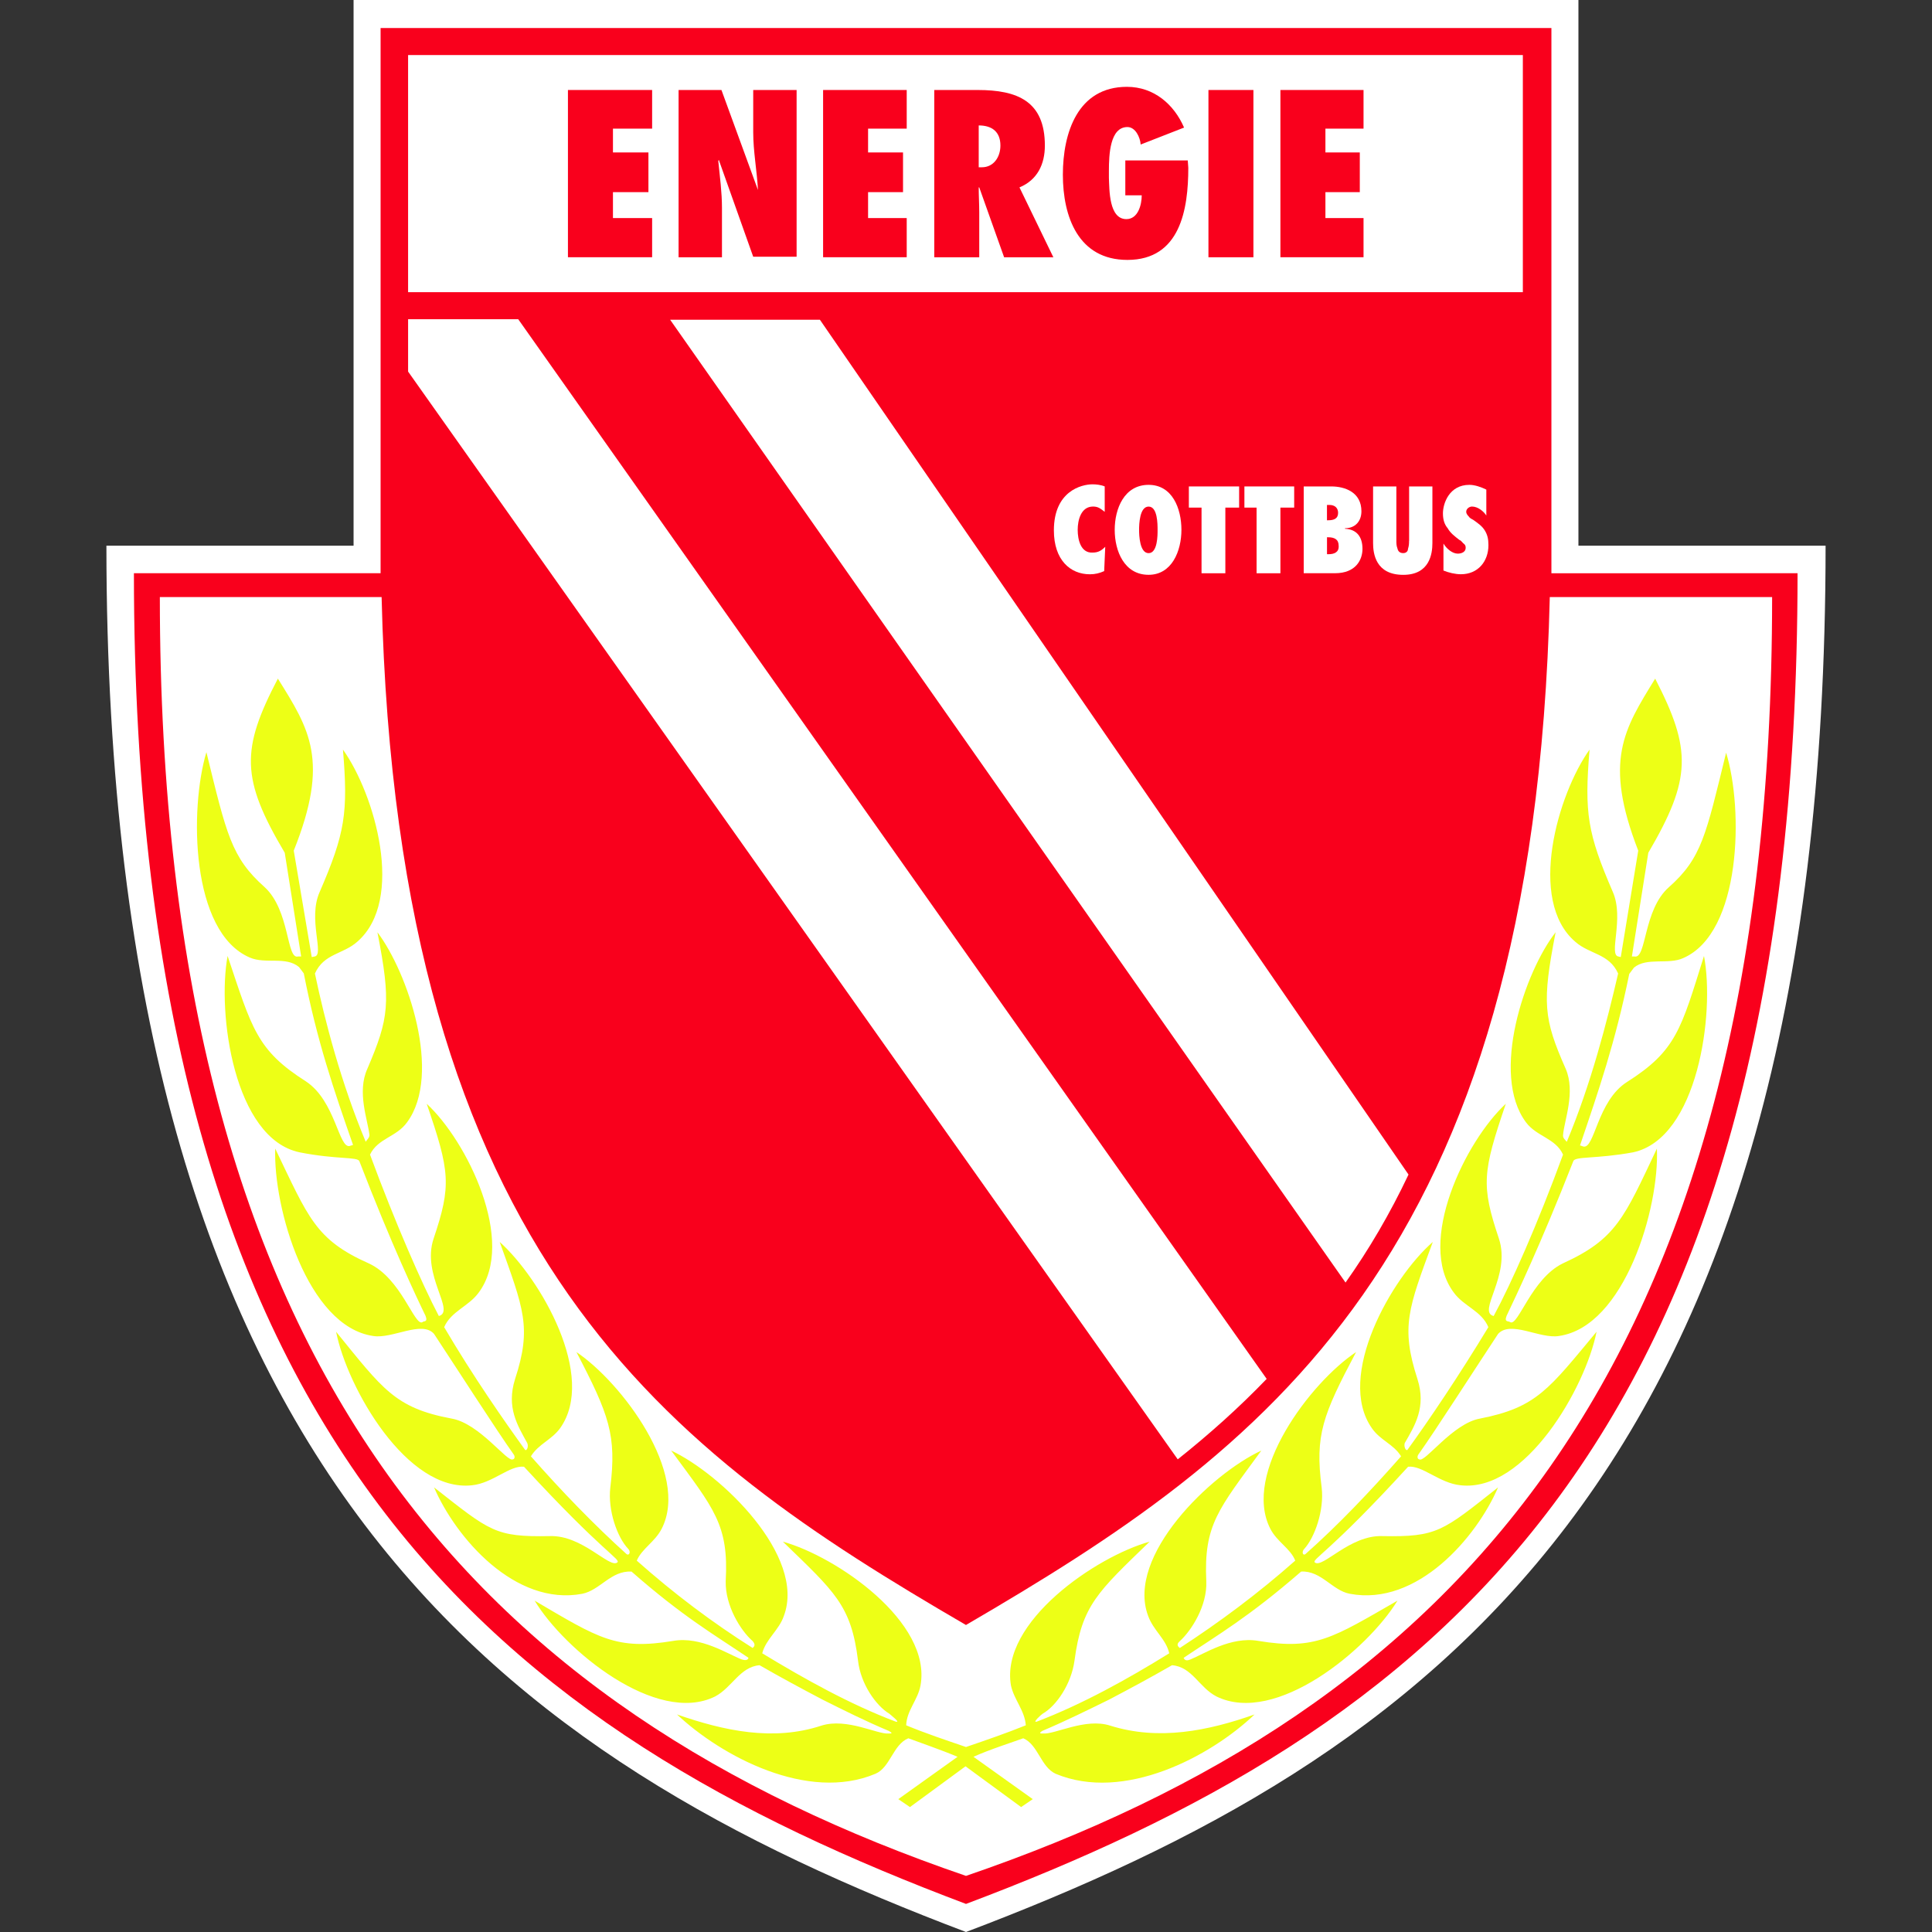 <?xml version="1.0" encoding="utf-8"?>
<!-- Generator: Adobe Illustrator 24.3.0, SVG Export Plug-In . SVG Version: 6.00 Build 0)  -->
<svg version="1.1" id="Layer_1" xmlns="http://www.w3.org/2000/svg" xmlns:xlink="http://www.w3.org/1999/xlink" x="0px" y="0px"
	 viewBox="0 0 512 512" style="enable-background:new 0 0 512 512;" xml:space="preserve">
<rect x="0" y="0" width="512" height="512" fill="#333333" stroke="none"/>
<style type="text/css">
	.st0{fill:#FFFFFF;}
	.st1{fill:#F9001C;}
	.st2{fill:#EDFF16;}
</style>
<g id="XMLID_1_">
	<path id="XMLID_3_" class="st0" d="M418.3,144.62V0H93.7v144.62H28.2C28.2,392.77,134.94,466.13,256,512
		c121.06-45.87,227.8-119.09,227.8-367.38H418.3z"/>
	<path id="XMLID_4_" class="st1" d="M411.14,151.92V7.43H100.86v144.48H35.49c0,233.7,99.45,307.06,220.51,352.65
		c121.06-45.59,220.37-118.95,220.37-352.65L411.14,151.92L411.14,151.92z"/>
	<rect id="XMLID_5_" x="108.15" y="14.59" class="st0" width="295.42" height="62.84"/>
	<path id="XMLID_6_" class="st0" d="M256,497.13C127.79,453.23,42.36,364.29,42.36,158.23h58.77
		c4.21,175.62,76.31,226.68,154.86,272.41c78.41-45.73,150.51-96.79,154.72-272.41h58.92C469.64,364.43,384.21,453.23,256,497.13"/>
	<polygon id="XMLID_7_" class="st1" points="150.51,68.17 172.82,68.17 172.82,57.79 162.44,57.79 162.44,50.92 171.84,50.92 
		171.84,40.4 162.44,40.4 162.44,34.09 172.82,34.09 172.82,23.85 150.51,23.85 	"/>
	<polygon id="XMLID_8_" class="st1" points="361.35,34.09 361.35,23.85 339.32,23.85 339.32,68.17 361.35,68.17 361.35,57.79 
		351.25,57.79 351.25,50.92 360.36,50.92 360.36,40.4 351.25,40.4 351.25,34.09 	"/>
	<rect id="XMLID_9_" x="320.25" y="23.85" class="st1" width="11.92" height="44.33"/>
	<path id="XMLID_10_" class="st1" d="M199.61,35.07c0,5.05,0.98,10.1,1.26,15.29l0,0l-9.68-26.51h-11.36v44.33h11.5V55.13
		c0-4.21-0.56-8.28-0.98-12.48l0.14-0.28l9.12,25.67h11.5V23.85h-11.5V35.07L199.61,35.07z"/>
	<polygon id="XMLID_11_" class="st1" points="218.13,68.17 240.29,68.17 240.29,57.79 230.05,57.79 230.05,50.92 239.31,50.92 
		239.31,40.4 230.05,40.4 230.05,34.09 240.29,34.09 240.29,23.85 218.13,23.85 	"/>
	<path id="XMLID_14_" class="st1" d="M276.9,38.58c0-11.78-7.29-14.73-17.81-14.73h-11.5v44.33h11.92V56.25
		c0-2.1-0.14-4.35-0.14-6.59h0.14l6.59,18.52h13.05l-8.98-18.52C274.94,47.69,276.9,43.48,276.9,38.58z M260.21,44.33h-0.84V33.24
		c3.51,0,5.75,1.68,5.75,5.33C265.12,41.66,263.29,44.33,260.21,44.33L260.21,44.33z"/>
	<path id="XMLID_15_" class="st1" d="M298.22,42.36v9.4h4.35c0,2.52-0.98,6.31-4.07,6.31c-4.63,0-4.49-7.72-4.63-10.94v-1.82
		c0-4.35,0.28-11.64,4.91-11.64c2.1,0,3.37,2.67,3.51,4.63l11.5-4.49c-2.67-6.17-8-10.8-15.15-10.8c-13.05,0-16.97,12.2-16.97,23.29
		s4.07,22.58,17.11,22.58c14.03,0,16.13-13.47,16.13-24.41l-0.14-1.96h-16.55V42.36z"/>
	<polygon id="XMLID_16_" class="st0" points="315.06,134.52 318.42,134.52 318.42,151.92 324.73,151.92 324.73,134.52 
		328.38,134.52 328.38,128.91 315.06,128.91 	"/>
	<polygon id="XMLID_17_" class="st0" points="329.78,134.52 333.01,134.52 333.01,151.92 339.32,151.92 339.32,134.52 
		342.97,134.52 342.97,128.91 329.78,128.91 	"/>
	<path id="XMLID_18_" class="st0" d="M373.41,143.36c0,0.56,0,1.26-0.28,2.1c0,0.56-0.42,1.12-1.26,1.12c-0.98,0-1.4-0.56-1.54-1.26
		c-0.28-0.7-0.28-1.4-0.28-2.1v-14.31h-6.17v15.01c0,2.81,0.7,8.42,8,8.42c7.01,0,7.72-5.61,7.72-8.42v-15.01h-6.17V143.36
		L373.41,143.36z"/>
	<path id="XMLID_19_" class="st0" d="M393.47,140.55c-0.7-1.12-1.68-1.82-3.09-2.81c-0.56-0.28-0.98-0.56-1.12-0.84
		c-0.42-0.42-0.7-0.84-0.7-1.26c0-0.84,0.84-1.4,1.54-1.4c1.54,0,3.09,1.26,3.79,2.38v-6.87c-1.4-0.7-3.09-1.26-4.49-1.26
		c-5.33,0-7.01,4.91-7.01,7.57c0,1.68,0.42,2.95,1.26,3.93c0.7,1.26,1.82,2.1,3.09,3.09c0.42,0.14,0.7,0.56,0.98,0.84
		c0.56,0.42,0.7,0.7,0.7,1.26c0,1.12-1.12,1.54-2.1,1.54c-1.4,0-2.95-1.26-3.79-2.67v7.15c1.4,0.56,3.09,0.98,4.63,0.98
		c4.49,0,7.29-3.37,7.29-7.72C394.45,142.8,394.17,141.68,393.47,140.55L393.47,140.55z"/>
	<path id="XMLID_23_" class="st0" d="M356.44,140.13v-0.14c2.67,0,4.35-1.82,4.35-4.49c0-5.05-4.35-6.59-8-6.59h-7.29v23h8.28
		c5.61,0,7.29-3.65,7.29-6.45C361.07,142.24,359.52,140.27,356.44,140.13L356.44,140.13z M351.67,133.82h0.7
		c1.26,0,2.24,0.7,2.24,2.1c0,1.54-1.12,1.96-2.67,1.96h-0.28V133.82z M352.09,146.87h-0.42v-4.49h0.28c1.68,0,2.81,0.56,2.81,2.24
		C354.89,146.31,353.63,146.87,352.09,146.87z"/>
	<path id="XMLID_26_" class="st0" d="M304.39,128.49c-6.45,0-8.98,6.31-8.98,11.92c0,5.61,2.52,11.92,8.98,11.92
		c6.17,0,8.7-6.31,8.7-11.92C313.09,134.8,310.71,128.49,304.39,128.49z M304.39,146.59c-2.38,0-2.52-4.77-2.52-6.17
		c0-1.54,0.14-6.17,2.52-6.17c2.38,0,2.38,4.63,2.38,6.17C306.78,141.82,306.78,146.59,304.39,146.59z"/>
	<path id="XMLID_27_" class="st0" d="M285.6,140.41c0-2.52,0.84-6.17,4.07-6.17c1.4,0,1.96,0.56,3.09,1.4v-6.73
		c-0.98-0.42-2.24-0.56-3.23-0.56c-2.95,0-10.24,1.82-10.24,12.2c0,7.86,4.35,11.64,9.54,11.64c1.4,0,2.52-0.28,3.79-0.84l0.28-6.45
		c-0.98,0.98-1.82,1.54-3.37,1.54C286.44,146.59,285.6,143.08,285.6,140.41L285.6,140.41z"/>
	<path id="XMLID_28_" class="st2" d="M431.2,286.72c-8,5.05-8.56,17.96-11.64,17.11c-0.42-0.14-0.7-0.28-0.84-0.28
		c4.91-14.45,9.4-27.49,13.05-45.45l1.26-1.68c3.37-2.81,9.12-0.7,13.05-2.52c15.43-6.73,15.99-39.42,11.36-54.43
		c-5.33,21.74-6.45,27.91-15.15,35.63c-6.87,6.03-5.89,19.08-9.12,18.38c-0.28,0-0.42,0-0.7,0l4.35-27.49
		c11.5-19.64,11.5-27.35,1.82-46.15c-8.28,13.47-13.75,21.74-4.49,45.59l-4.63,28.2l-0.56-0.14c-2.81-0.28,1.54-10.1-1.54-17.11
		c-6.73-15.57-7.57-20.9-6.17-37.73c-8.42,11.78-16.55,39.98-3.79,50.92c3.79,3.37,8.98,3.09,11.36,8.42
		c-2.95,12.76-7.15,29.18-13.61,44.61c-0.28-0.42-1.12-0.98-0.98-1.82c0.28-3.79,3.37-11.36,0.7-17.53
		c-5.89-13.33-6.31-17.53-2.67-36.19c-8.14,10.38-17.39,37.59-7.86,50.36c2.81,3.79,7.86,4.21,9.82,8.56
		c-6.73,18.38-13.75,34.23-18.38,42.78c-4.49-1.12,4.63-10.66,1.4-20.48c-4.77-14.17-4.35-17.67,1.82-35.77
		c-10.66,9.82-23.85,36.75-13.75,50.08c2.67,3.65,7.29,4.77,9.12,9.12c-7.72,12.76-15.85,24.83-21.46,32.54
		c-0.42,0.28-0.98-0.84-0.7-1.82c2.67-4.63,5.75-9.54,3.37-16.97c-4.49-13.89-2.38-18.8,4.07-36.33
		c-10.94,9.54-25.81,35.63-16.13,49.38c2.24,3.23,5.75,4.21,7.72,7.43c-8.28,9.4-16.69,18.24-25.39,25.95
		c-0.7,0.42-0.98-0.7-0.28-1.4c2.81-3.09,5.33-10.24,4.63-16.27c-1.82-13.89,0.28-19.22,9.12-35.91c-12.06,8-30.3,32.12-22.72,46.85
		c1.82,3.51,5.33,5.19,6.59,8.42c-9.82,8.7-20.2,16.41-30.58,23.15c-0.56-0.42-0.98-0.98,0-1.82c3.09-2.81,7.29-9.4,7.01-15.85
		c-0.7-15.01,3.23-19.08,14.59-34.65c-13.33,6.17-35.91,27.91-30.02,43.77c1.4,3.93,4.77,6.17,5.61,9.96
		c-11.08,6.87-23,13.47-35.07,18.1c-1.4,0.42,1.26-1.96,1.54-2.1c3.65-2.1,7.57-7.86,8.42-14.03c1.96-14.73,6.17-18.24,19.92-31.56
		c-14.17,3.93-39.7,21.32-36.75,38.15c0.84,3.79,3.65,6.59,3.93,10.52c-5.19,2.1-10.52,3.93-15.85,5.75
		c-5.33-1.82-10.8-3.65-15.85-5.75c0.14-3.93,3.09-6.73,3.79-10.52c3.09-16.83-22.3-34.23-36.47-38.15
		c13.75,13.33,18.1,16.83,19.92,31.56c0.7,6.17,4.77,11.92,8.28,14.03c0.28,0.28,3.23,2.52,1.68,2.1
		c-12.2-4.63-23.99-11.22-35.35-18.1c0.98-3.79,4.49-6.17,5.75-9.96c5.89-15.85-16.69-37.59-29.88-43.77
		c11.36,15.43,15.29,19.64,14.45,34.65c-0.14,6.45,3.93,13.05,7.15,15.85c0.84,0.98,0.42,1.4,0,1.82
		c-10.66-6.73-20.76-14.31-30.72-23.15c1.4-3.23,4.77-4.91,6.59-8.42c7.57-14.73-10.66-38.86-22.58-46.85
		c8.7,16.69,10.66,22.02,8.98,35.91c-0.7,6.03,1.82,13.19,4.77,16.27c0.7,0.7,0.28,1.82-0.42,1.4
		c-8.56-7.72-17.11-16.55-25.39-25.95c1.96-3.23,5.47-4.35,7.72-7.43c9.82-13.75-5.19-39.7-15.99-49.38
		c6.31,17.67,8.56,22.58,4.07,36.33c-2.38,7.57,0.7,12.34,3.23,16.97c0.42,0.98-0.14,2.1-0.56,1.82
		c-5.47-7.57-13.89-19.64-21.46-32.54c1.82-4.21,6.45-5.47,9.12-9.12c10.1-13.47-3.09-40.26-13.75-50.08
		c6.17,17.96,6.59,21.6,1.82,35.77c-3.23,9.68,5.89,19.22,1.4,20.48c-4.49-8.56-11.5-24.55-18.24-42.78
		c2.1-4.35,7.01-4.63,9.82-8.56c9.4-12.76,0.14-39.84-7.86-50.36c3.65,18.66,3.09,22.72-2.67,36.19
		c-2.81,6.17,0.14,13.61,0.56,17.53c0,0.84-0.84,1.4-0.98,1.82c-6.45-15.43-10.8-31.84-13.47-44.61c2.38-5.33,7.43-5.05,11.22-8.42
		c12.76-11.08,4.63-39.14-3.79-50.92c1.4,16.83,0.56,22.16-6.17,37.73c-3.23,7.15,1.4,16.83-1.4,17.11l-0.7,0.14l-4.77-28.2
		c9.54-23.85,4.21-32.12-4.21-45.59c-9.82,18.8-9.82,26.51,1.82,46.15l4.35,27.49c-0.28,0-0.56,0-0.84,0
		c-3.09,0.84-2.1-12.2-8.84-18.38c-8.84-7.86-10.1-14.03-15.43-35.77c-4.49,15.01-4.21,47.69,11.5,54.43
		c4.21,1.82,9.54-0.42,13.05,2.52l1.26,1.68c3.51,17.96,8,31,13.05,45.45c-0.28,0.14-0.56,0.14-0.84,0.28
		c-2.95,0.84-3.79-11.92-11.64-17.11c-13.05-8.28-14.31-14.03-20.76-33.24c-2.81,15.15,1.68,48.39,19.08,52.04
		c9.96,1.96,15.43,1.12,15.85,2.38c8.56,22.16,15.01,35.77,17.53,40.96c0.7,1.82-0.56,1.26-0.84,1.68
		c-2.1,1.12-5.61-11.64-14.17-15.57c-14.17-6.31-15.99-12.06-24.83-30.44c-0.56,15.71,8.56,47.13,25.95,49.66
		c5.05,0.84,12.91-4.21,16.13-0.56c5.47,8.28,16.83,25.95,21.04,31.84c0.56,0.7,0.28,1.4-0.14,1.4c-1.4,0.98-8.84-9.54-16.27-10.8
		c-15.01-2.81-18.24-7.86-30.58-23c2.95,14.87,18.8,42.64,36.05,40.68c5.47-0.56,9.96-5.33,13.75-4.91
		c21.18,23,25.81,24.55,24.69,25.39c-2.1,1.54-9.26-7.29-17.81-7.01c-14.59,0.28-15.85-1.26-30.72-12.91
		c5.75,13.33,21.46,31.56,39.28,28.2c4.77-0.98,7.57-6.17,13.05-5.89c13.75,12.06,21.88,16.69,31,22.86
		c-0.14,0.7-0.98,0.7-1.82,0.42c-3.65-1.4-10.8-6.17-18.1-4.91c-15.15,2.52-19.78-0.7-36.75-10.66
		c7.86,13.05,32.26,33.1,47.83,25.39c4.49-2.38,6.59-7.86,11.78-8.28c5.61,3.23,11.08,6.17,16.69,9.12
		c5.61,2.81,11.5,5.75,17.53,8.28c1.26,0.7,0.7,0.7,0,0.7c-2.95,0.28-11.08-4.21-17.81-2.1c-12.76,4.21-25.81,1.4-38.29-2.95
		c11.78,11.08,34.65,23.29,52.6,15.71c3.93-1.68,4.63-7.72,8.7-9.4c2.24,0.84,9.12,3.23,13.05,4.91l-15.71,11.22l3.09,2.1
		l14.73-10.8l14.73,10.8l3.09-2.1l-15.71-11.22c3.93-1.82,10.94-4.07,13.19-4.91c3.93,1.68,4.63,7.57,8.56,9.4
		c18.1,7.57,40.96-4.49,52.74-15.71c-12.34,4.35-25.39,7.01-38.29,2.95c-6.59-2.1-14.59,2.38-17.81,2.1c-0.56,0-1.26,0-0.14-0.7
		c6.31-2.67,11.92-5.47,17.67-8.28c5.61-2.95,11.08-5.89,16.69-9.12c5.33,0.42,7.15,5.89,11.78,8.28
		c15.71,7.72,39.98-12.34,47.97-25.39c-17.11,9.82-21.74,13.19-36.89,10.66c-7.29-1.26-14.45,3.51-17.96,4.91
		c-0.98,0.42-1.54,0.28-1.82-0.42c8.98-6.03,17.25-10.8,31.14-22.86c5.33-0.28,8.28,5.05,12.91,5.89
		c17.81,3.37,33.53-14.87,39.28-28.2c-14.73,11.64-16.13,13.19-30.72,12.91c-8.56-0.28-15.71,8.56-17.81,7.01
		c-0.98-0.84,3.65-2.38,24.69-25.39c3.79-0.42,8.28,4.35,13.89,4.91c17.11,1.96,33.1-25.81,36.05-40.68
		c-12.62,15.15-15.85,20.06-30.86,23c-7.29,1.26-14.73,11.92-16.13,10.8c-0.42,0-0.7-0.7-0.14-1.4
		c4.21-5.89,15.57-23.57,21.04-31.84c3.37-3.65,11.08,1.4,16.13,0.56c17.39-2.52,26.65-33.95,25.95-49.66
		c-8.7,18.38-10.8,23.99-24.97,30.44c-8.28,4.07-11.78,16.69-13.89,15.57c-0.42-0.42-1.68,0.14-0.98-1.68
		c2.52-5.33,8.98-18.8,17.67-40.96c0.42-1.4,5.89-0.56,15.85-2.38c17.11-3.65,21.74-36.75,18.8-52.04
		C445.51,272.69,444.25,278.44,431.2,286.72L431.2,286.72z"/>
	<path id="XMLID_29_" class="st0" d="M177.59,84.73l178.99,255.16c6.17-8.7,11.78-18.24,16.69-28.62L217.28,84.73"/>
	<path id="XMLID_30_" class="st0" d="M108.15,98.47V84.59h29.18l198.35,280.83c-7.43,7.72-15.29,14.73-23.57,21.32"/>
</g>
</svg>
